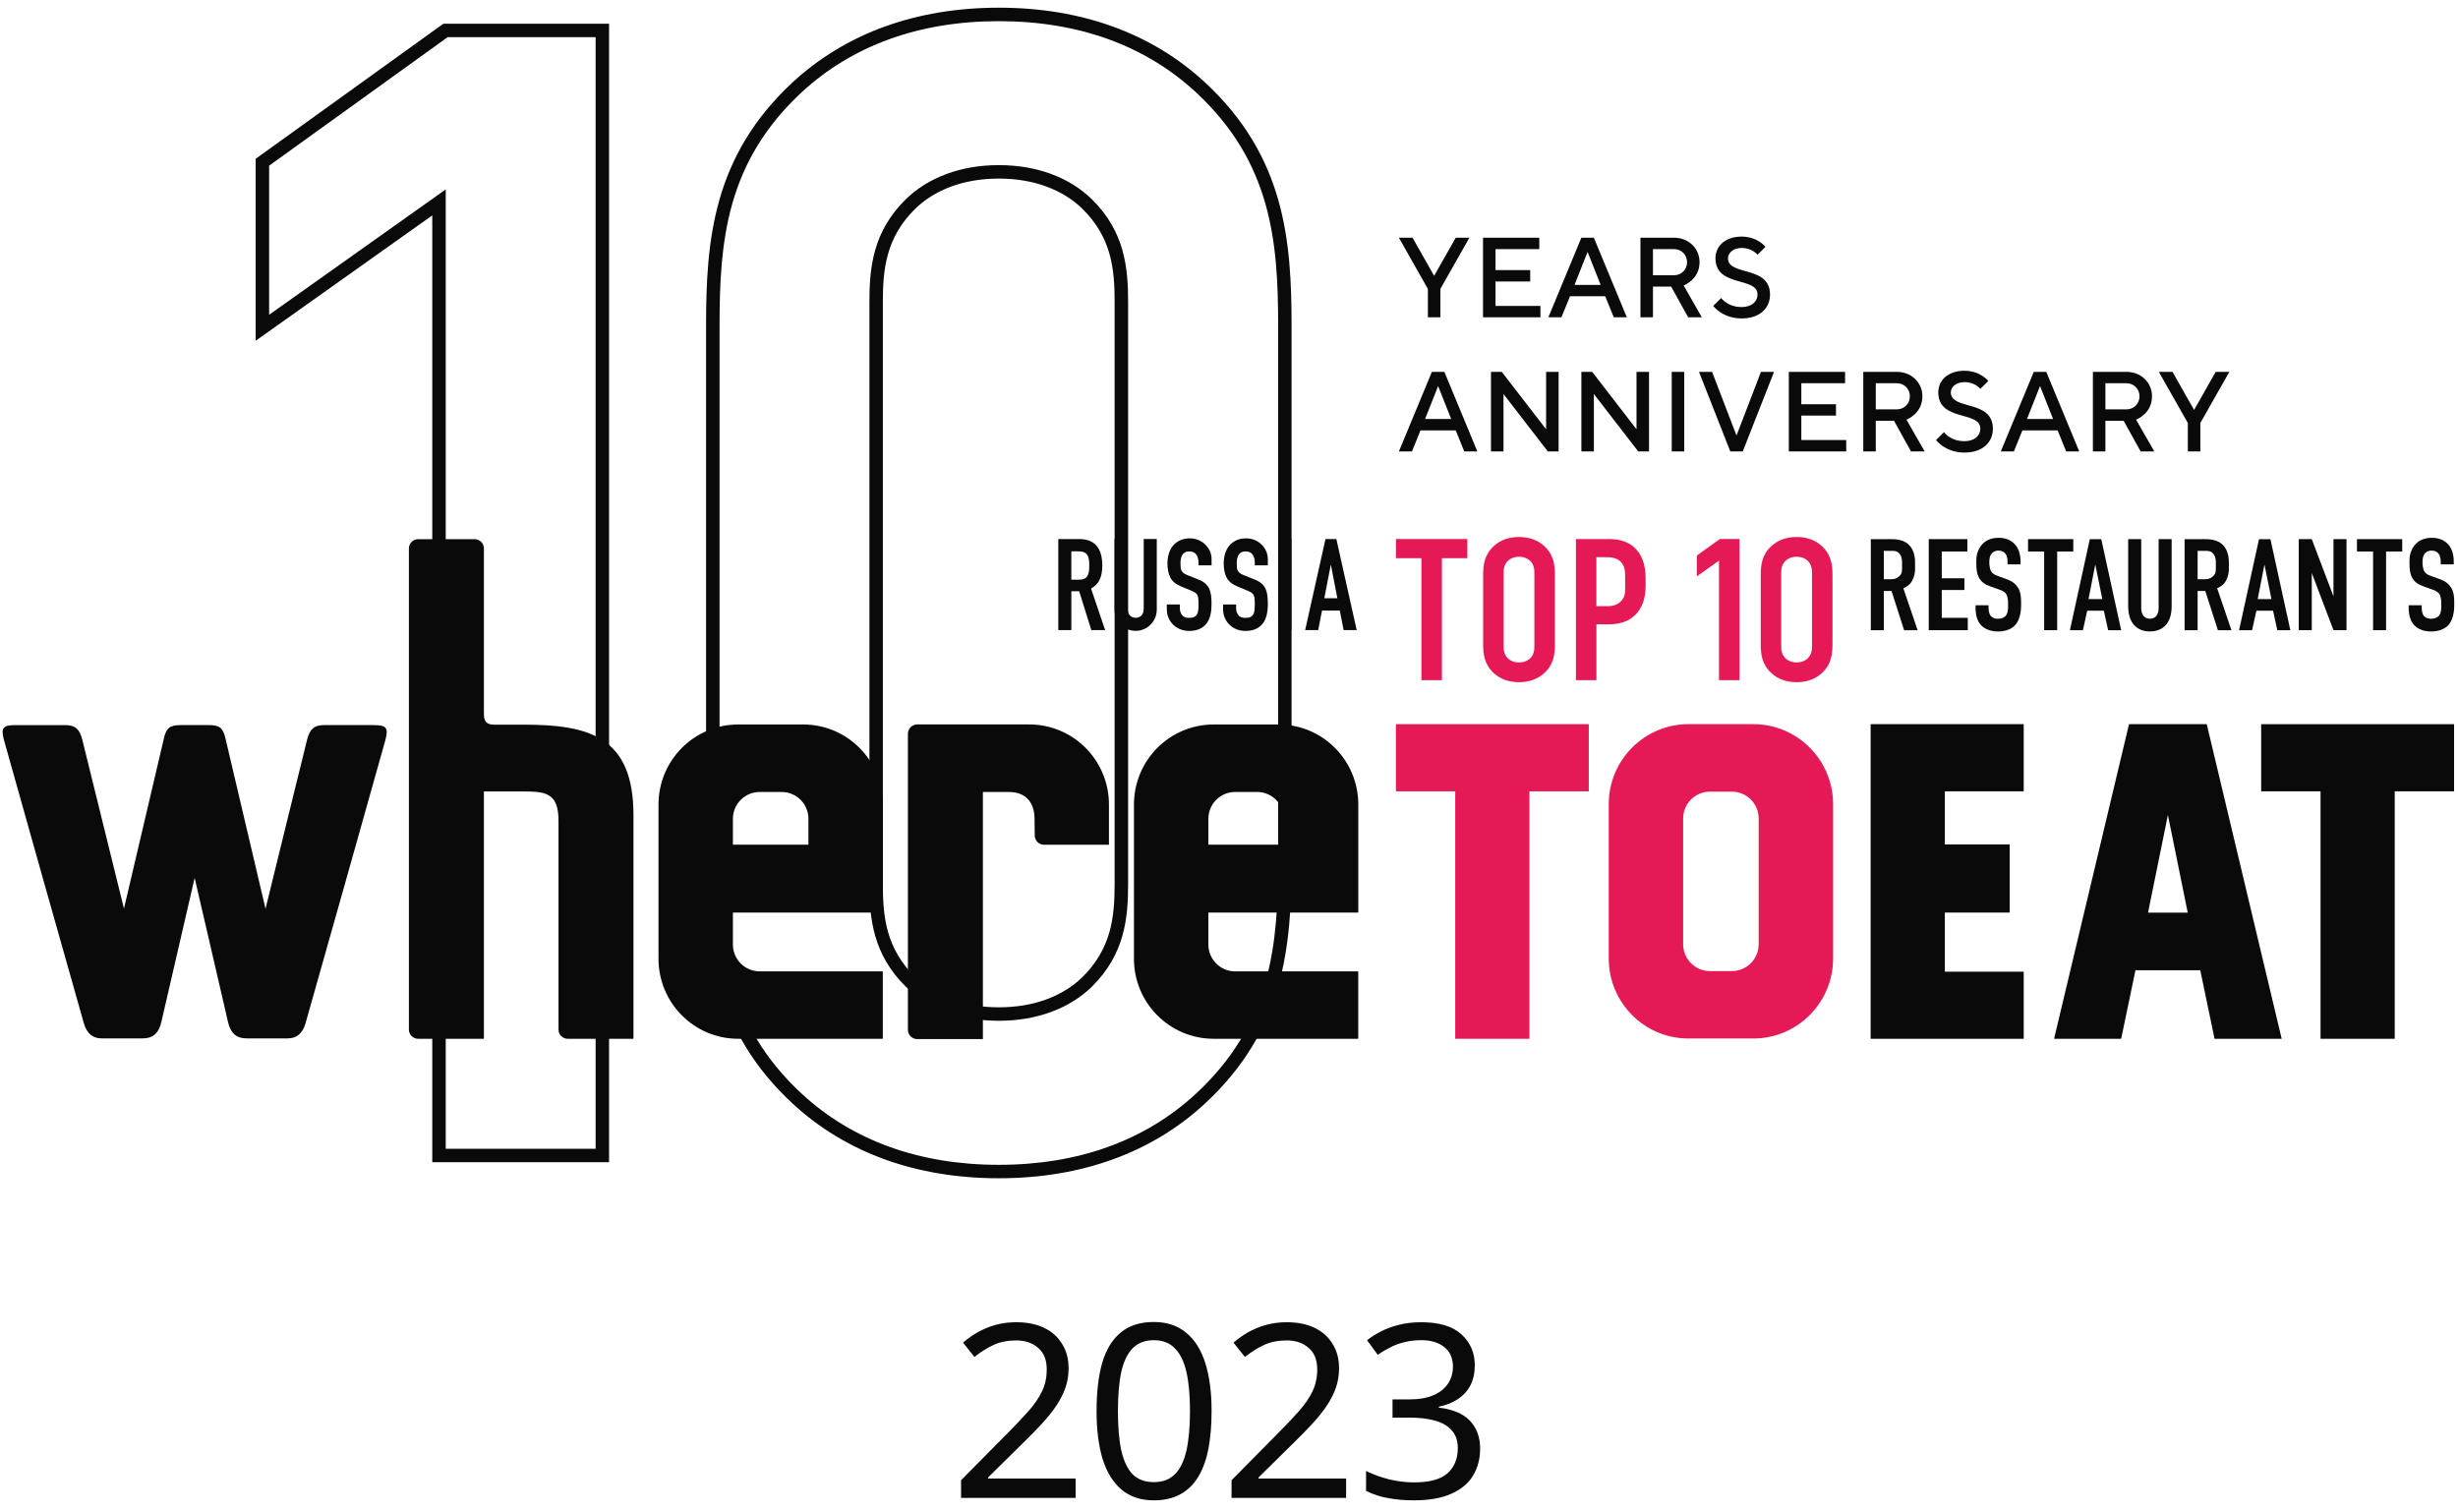 <?xml version="1.0" encoding="UTF-8"?> <svg xmlns="http://www.w3.org/2000/svg" width="169" height="104" viewBox="0 0 169 104" fill="none"><g clip-path="url(#clip0_502_120)"><path d="M29.721 14.811L17.578 23.432V10.92C21.879 7.822 26.182 4.729 30.484 1.63H41.876V79.917H29.721V14.811ZM18.504 21.644L30.646 13.024V78.994H40.952V2.557H30.776L18.504 11.392V21.646V21.644Z" fill="#0A0A0A"></path><path d="M97.12 16.347H96.182L98.174 19.865V21.818H99.034V19.865L101.027 16.347H100.089L98.604 18.966L97.12 16.347ZM102.825 21.036V19.356H105.209V18.574H102.825V17.129H105.834V16.347H101.965V21.818H105.912V21.036H102.825ZM106.458 21.818H107.357L107.945 20.372H110.367L110.955 21.818H111.853L109.586 16.347H108.726L106.458 21.818ZM109.155 17.325L110.054 19.591H108.256L109.155 17.325ZM112.79 21.818H113.65V19.708H114.9L116.071 21.818H117.009L115.759 19.628C115.759 19.628 116.853 19.238 116.853 18.026C116.853 17.088 116.11 16.346 115.094 16.346H112.789V21.816L112.79 21.818ZM115.994 18.028C115.994 18.537 115.603 18.927 115.095 18.927H113.65V17.129H115.095C115.603 17.129 115.994 17.52 115.994 18.028ZM120.84 20.255C120.84 20.723 120.448 21.114 119.745 21.114C118.768 21.114 118.339 20.49 118.339 20.49L117.792 21.036C117.792 21.036 118.417 21.896 119.745 21.896C120.995 21.896 121.698 21.193 121.698 20.255C121.698 18.224 118.807 19.005 118.807 17.754C118.807 17.401 119.159 17.05 119.745 17.05C120.487 17.05 120.84 17.519 120.84 17.519L121.386 16.972C121.386 16.972 120.84 16.269 119.745 16.269C118.611 16.269 117.947 16.933 117.947 17.754C117.947 19.785 120.84 19.003 120.84 20.255ZM96.182 31.04H97.081L97.666 29.595H100.089L100.675 31.04H101.574L99.308 25.57H98.448L96.182 31.04ZM98.878 26.547L99.777 28.813H97.98L98.878 26.547ZM106.303 25.57V29.517L103.256 25.57H102.513V31.04H103.373V27.094L106.421 31.04H107.163V25.57H106.303ZM112.518 25.57V29.517L109.47 25.57H108.728V31.04H109.587V27.094L112.636 31.04H113.379V25.57H112.518ZM114.94 31.04H115.8V25.57H114.94V31.04ZM118.965 31.04H119.825L121.974 25.57H121.075L119.394 29.947L117.714 25.57H116.815L118.965 31.04ZM123.85 30.259V28.578H126.233V27.797H123.85V26.352H126.858V25.57H122.99V31.04H126.937V30.259H123.85ZM128.11 31.04H128.969V28.931H130.221L131.392 31.04H132.33L131.079 28.853C131.079 28.853 132.174 28.461 132.174 27.25C132.174 26.312 131.431 25.57 130.415 25.57H128.11V31.04ZM131.314 27.25C131.314 27.759 130.924 28.149 130.415 28.149H128.969V26.352H130.415C130.924 26.352 131.314 26.743 131.314 27.25ZM136.159 29.477C136.159 29.947 135.769 30.337 135.066 30.337C134.089 30.337 133.66 29.712 133.66 29.712L133.113 30.26C133.113 30.26 133.738 31.12 135.068 31.12C136.317 31.12 137.021 30.417 137.021 29.479C137.021 27.448 134.128 28.229 134.128 26.978C134.128 26.626 134.48 26.275 135.066 26.275C135.808 26.275 136.159 26.743 136.159 26.743L136.706 26.196C136.706 26.196 136.159 25.493 135.065 25.493C133.931 25.493 133.267 26.157 133.267 26.978C133.267 29.009 136.158 28.228 136.158 29.479L136.159 29.477ZM137.566 31.04H138.465L139.05 29.595H141.473L142.059 31.04H142.958L140.692 25.57H139.832L137.566 31.04ZM140.263 26.547L141.161 28.813H139.364L140.263 26.547ZM143.897 31.04H144.757V28.931H146.008L147.18 31.04H148.118L146.867 28.853C146.867 28.853 147.961 28.461 147.961 27.25C147.961 26.312 147.219 25.57 146.203 25.57H143.897V31.04ZM147.102 27.25C147.102 27.759 146.712 28.149 146.203 28.149H144.757V26.352H146.203C146.712 26.352 147.102 26.743 147.102 27.25ZM149.369 25.57H148.431L150.425 29.087V31.04H151.285V29.087L153.278 25.57H152.34L150.855 28.189L149.371 25.57H149.369Z" fill="#0A0A0A"></path><path d="M139.141 54.414V49.796H128.616C128.616 57.007 128.616 64.218 128.616 71.43H139.141V66.814H133.718V62.753H138.175V58.066H133.718V54.414H139.141Z" fill="#0A0A0A"></path><path d="M147.688 62.757L149.054 56.039L150.418 62.757H147.688ZM156.878 71.43L151.725 49.796C149.944 49.796 148.163 49.796 146.381 49.796L141.227 71.43H145.841L146.824 66.716H151.279L152.263 71.43H156.876H156.878Z" fill="#0A0A0A"></path><path d="M129.522 39.828H130.033C130.229 39.828 130.417 39.782 130.587 39.621C130.766 39.451 130.775 39.3 130.775 39.058V38.611C130.775 38.37 130.685 38.155 130.569 38.039C130.391 37.859 130.176 37.878 129.988 37.878H129.522V39.828ZM129.799 37.072C130.256 37.072 130.918 37.046 131.338 37.564C131.545 37.816 131.67 38.191 131.67 38.656V39.13C131.67 39.534 131.527 39.909 131.338 40.124C131.204 40.276 131.025 40.383 130.864 40.446L131.847 43.336H130.918L130.051 40.635H129.522V43.336H128.628V37.074H129.799V37.072Z" fill="#0A0A0A"></path><path d="M132.612 37.072H135.268V37.923H133.505V39.764H135.063V40.57H133.505V42.483H135.295V43.333H132.612V37.072Z" fill="#0A0A0A"></path><path d="M138.029 38.638C138.029 38.504 138.02 38.245 137.877 38.065C137.796 37.967 137.662 37.86 137.403 37.86C137.278 37.86 137.107 37.887 136.964 38.03C136.794 38.209 136.776 38.459 136.776 38.665C136.776 38.836 136.803 39.149 136.919 39.317C137.019 39.471 137.196 39.542 137.33 39.594L137.877 39.792C138.145 39.889 138.457 40.005 138.69 40.328C138.932 40.659 138.96 41.016 138.96 41.41V41.626C138.96 42.261 138.789 42.743 138.529 43.012C138.297 43.253 137.886 43.423 137.366 43.423C136.733 43.423 136.321 43.164 136.115 42.878C135.829 42.493 135.829 41.903 135.829 41.823V41.617H136.724V41.787C136.724 41.93 136.742 42.18 136.867 42.341C137.019 42.529 137.241 42.547 137.357 42.547C137.699 42.547 137.85 42.413 137.921 42.323C138.056 42.153 138.065 41.894 138.065 41.705V41.474C138.065 41.258 138.038 40.99 137.921 40.829C137.805 40.668 137.591 40.587 137.491 40.552L136.839 40.319C136.517 40.203 136.195 40.042 136.017 39.621C135.891 39.335 135.882 39.022 135.882 38.709V38.53C135.882 38.01 136.088 37.619 136.347 37.367C136.642 37.081 137.019 36.982 137.43 36.982C138.324 36.982 138.923 37.563 138.923 38.601V38.805H138.029V38.635V38.638Z" fill="#0A0A0A"></path><path d="M142.549 37.072V37.923H141.441V43.333H140.547V37.923H139.438V37.072H142.549Z" fill="#0A0A0A"></path><path d="M144.061 38.817L143.596 41.197H144.544L144.063 38.817H144.061ZM144.946 43.335L144.651 41.993H143.507L143.212 43.335H142.317L143.685 37.074H144.472L145.841 43.335H144.946Z" fill="#0A0A0A"></path><path d="M147.22 37.072V41.821C147.22 42.25 147.426 42.545 147.819 42.545C148.212 42.545 148.417 42.25 148.417 41.821V37.072H149.312V41.687C149.312 43.065 148.488 43.422 147.818 43.422C147.148 43.422 146.324 43.065 146.324 41.687V37.072H147.219H147.22Z" fill="#0A0A0A"></path><path d="M151.098 39.828H151.609C151.806 39.828 151.992 39.782 152.163 39.621C152.342 39.451 152.351 39.3 152.351 39.058V38.611C152.351 38.37 152.261 38.155 152.145 38.039C151.965 37.859 151.75 37.878 151.563 37.878H151.098V39.828ZM151.375 37.072C151.833 37.072 152.494 37.046 152.914 37.564C153.12 37.816 153.245 38.191 153.245 38.656V39.13C153.245 39.534 153.102 39.909 152.914 40.124C152.78 40.276 152.601 40.383 152.44 40.446L153.423 43.336H152.492L151.625 40.635H151.097V43.336H150.202V37.074H151.374L151.375 37.072Z" fill="#0A0A0A"></path><path d="M155.693 38.817L155.228 41.197H156.175L155.693 38.817ZM156.579 43.335L156.284 41.993H155.138L154.843 43.335H153.948L155.317 37.074H156.104L157.473 43.335H156.579Z" fill="#0A0A0A"></path><path d="M158.946 37.072L160.439 41.008V37.072H161.334V43.333H160.439L158.946 39.398V43.333H158.051V37.072H158.946Z" fill="#0A0A0A"></path><path d="M73.661 39.862H74.172C74.33 39.862 74.456 39.84 74.549 39.796C74.643 39.752 74.715 39.691 74.765 39.608C74.814 39.526 74.849 39.425 74.866 39.303C74.884 39.184 74.893 39.044 74.893 38.886C74.893 38.728 74.884 38.59 74.866 38.469C74.849 38.349 74.811 38.246 74.756 38.162C74.7 38.078 74.622 38.015 74.522 37.972C74.423 37.932 74.29 37.911 74.126 37.911H73.66V39.864L73.661 39.862ZM72.764 37.066H74.206C75.262 37.066 75.789 37.679 75.789 38.903C75.789 39.267 75.731 39.579 75.617 39.84C75.503 40.1 75.302 40.311 75.015 40.467L75.983 43.325H75.033L74.197 40.653H73.661V43.325H72.764V37.065V37.066Z" fill="#0A0A0A"></path><path d="M79.533 41.919C79.533 42.124 79.495 42.315 79.418 42.49C79.343 42.666 79.238 42.819 79.107 42.952C78.974 43.083 78.821 43.188 78.646 43.264C78.47 43.339 78.282 43.378 78.083 43.378C77.884 43.378 77.696 43.34 77.52 43.264C77.344 43.188 77.19 43.083 77.058 42.952C76.925 42.819 76.823 42.666 76.746 42.49C76.669 42.313 76.631 42.124 76.631 41.919V37.065H77.529V41.832C77.529 42.054 77.582 42.219 77.687 42.324C77.792 42.429 77.925 42.482 78.083 42.482C78.241 42.482 78.374 42.429 78.479 42.324C78.584 42.219 78.637 42.054 78.637 41.832V37.065H79.534V41.919H79.533Z" fill="#0A0A0A"></path><path d="M83.301 38.875H82.403V38.673C82.403 38.468 82.355 38.29 82.259 38.141C82.162 37.991 82 37.917 81.771 37.917C81.647 37.917 81.547 37.941 81.467 37.988C81.389 38.036 81.327 38.095 81.283 38.169C81.24 38.242 81.208 38.327 81.191 38.423C81.173 38.519 81.164 38.622 81.164 38.727C81.164 38.851 81.169 38.955 81.178 39.039C81.187 39.125 81.208 39.197 81.244 39.259C81.279 39.32 81.33 39.375 81.398 39.421C81.465 39.468 81.557 39.516 81.675 39.561L82.361 39.834C82.56 39.909 82.721 39.999 82.845 40.102C82.968 40.204 83.063 40.325 83.131 40.462C83.197 40.6 83.244 40.758 83.266 40.936C83.29 41.115 83.301 41.319 83.301 41.547C83.301 41.811 83.275 42.056 83.223 42.282C83.17 42.508 83.082 42.702 82.964 42.862C82.845 43.023 82.683 43.151 82.485 43.244C82.284 43.338 82.042 43.384 81.754 43.384C81.538 43.384 81.336 43.347 81.148 43.27C80.959 43.195 80.8 43.089 80.664 42.958C80.529 42.826 80.422 42.669 80.344 42.487C80.265 42.306 80.225 42.109 80.225 41.898V41.564H81.122V41.846C81.122 42.01 81.17 42.157 81.267 42.29C81.363 42.422 81.526 42.487 81.754 42.487C81.908 42.487 82.025 42.466 82.111 42.422C82.196 42.379 82.26 42.317 82.304 42.237C82.348 42.159 82.376 42.059 82.388 41.943C82.4 41.826 82.405 41.696 82.405 41.556C82.405 41.392 82.399 41.258 82.388 41.153C82.376 41.047 82.352 40.962 82.313 40.897C82.274 40.832 82.221 40.781 82.155 40.739C82.087 40.698 81.998 40.653 81.887 40.606L81.246 40.343C80.859 40.185 80.6 39.974 80.467 39.715C80.335 39.454 80.268 39.128 80.268 38.735C80.268 38.5 80.3 38.277 80.365 38.066C80.429 37.854 80.524 37.673 80.651 37.521C80.777 37.369 80.937 37.247 81.13 37.155C81.324 37.065 81.548 37.018 81.807 37.018C82.03 37.018 82.233 37.059 82.418 37.142C82.602 37.223 82.762 37.331 82.893 37.467C83.025 37.602 83.126 37.753 83.197 37.92C83.268 38.087 83.302 38.259 83.302 38.435V38.875H83.301Z" fill="#0A0A0A"></path><path d="M87.17 38.875H86.273V38.673C86.273 38.468 86.224 38.29 86.126 38.141C86.03 37.991 85.868 37.917 85.639 37.917C85.515 37.917 85.414 37.941 85.335 37.988C85.256 38.036 85.195 38.095 85.151 38.169C85.107 38.242 85.076 38.327 85.059 38.423C85.041 38.519 85.032 38.622 85.032 38.727C85.032 38.851 85.036 38.955 85.045 39.039C85.054 39.125 85.076 39.197 85.112 39.259C85.146 39.32 85.199 39.375 85.265 39.421C85.333 39.468 85.425 39.516 85.542 39.561L86.229 39.834C86.428 39.909 86.59 39.999 86.714 40.102C86.837 40.204 86.932 40.325 87 40.462C87.068 40.6 87.113 40.758 87.137 40.936C87.161 41.115 87.171 41.319 87.171 41.547C87.171 41.811 87.144 42.056 87.092 42.282C87.039 42.508 86.952 42.702 86.833 42.862C86.714 43.023 86.553 43.151 86.354 43.244C86.154 43.338 85.911 43.384 85.624 43.384C85.405 43.384 85.204 43.347 85.017 43.27C84.829 43.195 84.669 43.089 84.533 42.958C84.398 42.826 84.291 42.669 84.213 42.487C84.133 42.306 84.094 42.109 84.094 41.898V41.564H84.991V41.846C84.991 42.01 85.039 42.157 85.136 42.29C85.232 42.422 85.395 42.487 85.624 42.487C85.776 42.487 85.895 42.466 85.979 42.422C86.065 42.379 86.128 42.317 86.173 42.237C86.217 42.159 86.246 42.059 86.256 41.943C86.268 41.826 86.274 41.696 86.274 41.556C86.274 41.392 86.268 41.258 86.256 41.153C86.244 41.047 86.22 40.962 86.181 40.897C86.143 40.832 86.089 40.781 86.023 40.739C85.955 40.698 85.866 40.653 85.755 40.606L85.113 40.343C84.726 40.185 84.467 39.974 84.335 39.715C84.202 39.454 84.137 39.128 84.137 38.735C84.137 38.5 84.169 38.277 84.234 38.066C84.299 37.854 84.393 37.673 84.52 37.521C84.645 37.369 84.806 37.247 84.999 37.155C85.191 37.065 85.417 37.018 85.675 37.018C85.898 37.018 86.101 37.059 86.286 37.142C86.471 37.223 86.629 37.331 86.76 37.467C86.893 37.602 86.994 37.753 87.065 37.92C87.135 38.087 87.17 38.259 87.17 38.435V38.875Z" fill="#0A0A0A"></path><path d="M87.886 37.065H88.783V43.325H87.886V37.065Z" fill="#0A0A0A"></path><path d="M91.51 38.869H91.494L91.054 41.138H91.951L91.512 38.869H91.51ZM91.132 37.066H91.881L93.279 43.327H92.382L92.118 41.983H90.896L90.632 43.327H89.736L91.134 37.066H91.132Z" fill="#0A0A0A"></path><path d="M35.983 49.829H33.995C33.638 49.829 33.271 49.763 33.271 49.117V37.712C33.271 37.36 32.983 37.074 32.631 37.074H28.754C28.401 37.074 28.114 37.36 28.114 37.712V70.79C28.114 71.146 28.4 71.43 28.754 71.43C30.259 71.43 31.765 71.43 33.271 71.43V54.422C34.129 54.422 34.989 54.422 35.849 54.422C37.459 54.422 38.4 54.462 38.4 56.435C38.4 61.22 38.4 66.005 38.4 70.79C38.4 71.146 38.686 71.43 39.038 71.43H43.554V56.046C43.554 50.629 40.468 49.829 35.983 49.829Z" fill="#0A0A0A"></path><path d="M55.583 58.084H50.391V56.301C50.391 55.283 51.218 54.457 52.236 54.457H53.739C54.757 54.457 55.583 55.283 55.583 56.301V58.084ZM55.22 49.817H50.754C47.728 49.817 45.275 52.282 45.275 55.322V65.926C45.275 68.966 47.728 71.429 50.754 71.429C54.069 71.429 57.383 71.429 60.697 71.429V66.792C57.877 66.792 55.056 66.795 52.236 66.795C51.218 66.795 50.391 65.97 50.391 64.95V62.75H60.701V55.321C60.701 52.281 58.247 49.816 55.22 49.816V49.817Z" fill="#0A0A0A"></path><path d="M70.765 49.814C68.197 49.814 65.63 49.814 63.063 49.814C62.709 49.814 62.423 50.1 62.423 50.454C62.423 57.239 62.423 64.024 62.423 70.81C62.423 71.165 62.709 71.45 63.063 71.45C64.569 71.45 66.073 71.45 67.579 71.45C67.579 65.785 67.579 60.121 67.579 54.458C67.579 54.458 69.376 54.456 69.354 54.458C70.64 54.458 71.129 55.304 71.129 56.299L71.144 57.447C71.144 57.799 71.43 58.087 71.784 58.087C73.272 58.087 74.758 58.087 76.246 58.087C76.246 57.165 76.246 56.242 76.246 55.321C76.246 52.279 73.793 49.814 70.766 49.814H70.765Z" fill="#0A0A0A"></path><path d="M25.673 49.859H22.291C21.635 49.859 21.311 50.098 21.12 50.838C20.965 51.434 18.256 62.489 18.256 62.489C18.256 62.489 15.672 51.511 15.505 50.788C15.338 50.064 15.118 49.859 14.353 49.859H13.999H12.772H12.42C11.655 49.859 11.434 50.064 11.266 50.788C11.101 51.511 8.523 62.476 8.523 62.476C8.523 62.476 5.806 51.434 5.653 50.839C5.462 50.1 5.139 49.86 4.481 49.86H1.098C0.253 49.86 0.038 49.996 0.265 50.859C0.463 51.604 5.566 69.681 5.769 70.375C5.971 71.069 6.374 71.402 6.991 71.402H9.81C10.47 71.402 10.912 71.096 11.099 70.251C11.259 69.539 13.383 60.367 13.383 60.367C13.383 60.367 15.513 69.537 15.671 70.251C15.856 71.096 16.302 71.402 16.96 71.402H19.78C20.397 71.402 20.799 71.069 21.003 70.375C21.204 69.681 26.309 51.604 26.505 50.859C26.733 49.996 26.518 49.86 25.672 49.86L25.673 49.859Z" fill="#0A0A0A"></path><path d="M88.274 58.084H83.082V56.301C83.082 55.283 83.909 54.457 84.926 54.457H86.429C87.447 54.457 88.274 55.283 88.274 56.301V58.084ZM87.911 49.817H83.445C80.418 49.817 77.965 52.282 77.965 55.322V65.926C77.965 68.966 80.418 71.429 83.445 71.429C86.759 71.429 90.073 71.429 93.387 71.429V66.792C90.567 66.792 87.747 66.795 84.926 66.795C83.907 66.795 83.082 65.97 83.082 64.95V62.75H93.39V55.321C93.39 52.281 90.936 49.816 87.911 49.816V49.817Z" fill="#0A0A0A"></path><path d="M100.887 37.065V38.382H99.139V46.77H97.728V38.382H95.979V37.065H100.887Z" fill="#E51955"></path><path d="M105.496 39.408C105.496 39.117 105.469 38.825 105.201 38.562C105.046 38.409 104.791 38.285 104.439 38.285C104.087 38.285 103.832 38.409 103.677 38.562C103.409 38.825 103.381 39.116 103.381 39.408V44.426C103.381 44.717 103.409 45.008 103.677 45.273C103.832 45.425 104.087 45.55 104.439 45.55C104.791 45.55 105.044 45.425 105.201 45.273C105.469 45.009 105.496 44.717 105.496 44.426V39.408ZM101.973 39.615C101.973 38.881 102.03 38.175 102.706 37.55C103.129 37.161 103.707 36.925 104.441 36.925C105.174 36.925 105.752 37.16 106.174 37.55C106.85 38.173 106.907 38.881 106.907 39.615V44.219C106.907 44.953 106.85 45.66 106.174 46.285C105.752 46.673 105.174 46.909 104.441 46.909C103.707 46.909 103.129 46.675 102.706 46.285C102.03 45.661 101.973 44.953 101.973 44.219V39.615Z" fill="#E51955"></path><path d="M109.762 41.683H110.524C110.792 41.683 111.173 41.641 111.468 41.323C111.763 41.004 111.736 40.671 111.736 40.325V39.686C111.736 39.354 111.75 38.882 111.355 38.563C111.031 38.3 110.635 38.313 110.254 38.313H109.76V41.683H109.762ZM108.353 37.066H110.453C111.06 37.066 111.807 37.093 112.427 37.705C113.076 38.357 113.145 39.202 113.145 39.923V40.2C113.145 40.74 113.09 41.544 112.54 42.169C111.962 42.821 111.201 42.931 110.595 42.931H109.762V46.772H108.353V37.066Z" fill="#E51955"></path><path d="M118.19 38.549L116.666 39.63V38.201L118.246 37.065H119.598V46.77H118.19V38.549Z" fill="#E51955"></path><path d="M124.584 39.408C124.584 39.117 124.555 38.825 124.288 38.562C124.133 38.409 123.879 38.285 123.527 38.285C123.173 38.285 122.92 38.409 122.765 38.562C122.497 38.825 122.468 39.116 122.468 39.408V44.426C122.468 44.717 122.497 45.008 122.765 45.273C122.92 45.425 123.173 45.55 123.527 45.55C123.879 45.55 124.132 45.425 124.288 45.273C124.555 45.009 124.584 44.717 124.584 44.426V39.408ZM121.059 39.615C121.059 38.881 121.116 38.175 121.792 37.55C122.215 37.161 122.793 36.925 123.527 36.925C124.26 36.925 124.838 37.16 125.26 37.55C125.936 38.173 125.993 38.881 125.993 39.615V44.219C125.993 44.953 125.936 45.66 125.26 46.285C124.837 46.673 124.26 46.909 123.527 46.909C122.793 46.909 122.215 46.675 121.792 46.285C121.116 45.661 121.059 44.953 121.059 44.219V39.615Z" fill="#E51955"></path><path d="M109.237 49.796H95.975V54.414H100.055V71.43H105.155V54.414H109.237V49.796Z" fill="#E51955"></path><path d="M120.554 49.796H116.088C113.063 49.796 110.609 52.261 110.609 55.301V65.904C110.609 68.945 113.062 71.409 116.088 71.409H120.554C123.581 71.409 126.034 68.945 126.034 65.904V55.301C126.034 52.259 123.579 49.796 120.554 49.796ZM120.917 64.93C120.917 65.948 120.091 66.775 119.073 66.775H117.57C116.551 66.775 115.725 65.948 115.725 64.93V56.28C115.725 55.262 116.551 54.435 117.57 54.435H119.073C120.092 54.435 120.917 55.262 120.917 56.28V64.93Z" fill="#E51955"></path><path d="M76.637 20.769C76.637 19.643 76.585 18.521 76.277 17.443C75.975 16.381 75.421 15.342 74.419 14.356C73.799 13.749 72.966 13.198 71.918 12.817C71.003 12.483 69.923 12.28 68.676 12.28C67.427 12.28 66.345 12.483 65.43 12.816C64.382 13.198 63.549 13.748 62.927 14.356C61.923 15.342 61.367 16.381 61.063 17.443C60.755 18.523 60.7 19.644 60.7 20.769V60.78C60.7 61.903 60.755 63.024 61.063 64.102C61.367 65.163 61.923 66.202 62.927 67.193C63.548 67.8 64.379 68.349 65.427 68.729C66.342 69.062 67.424 69.265 68.675 69.265C69.923 69.265 71.004 69.062 71.92 68.729C72.966 68.349 73.799 67.8 74.418 67.193C75.419 66.204 75.972 65.165 76.276 64.102C76.583 63.024 76.636 61.903 76.636 60.78V20.769H76.637ZM77.166 17.19C77.503 18.377 77.563 19.575 77.563 20.769V60.78C77.563 61.971 77.504 63.168 77.166 64.355C76.824 65.558 76.199 66.732 75.067 67.851C74.359 68.544 73.415 69.168 72.236 69.596C71.222 69.965 70.036 70.191 68.678 70.191C67.317 70.191 66.13 69.965 65.115 69.598C63.935 69.168 62.991 68.544 62.283 67.851C61.149 66.734 60.521 65.558 60.176 64.355C59.836 63.168 59.777 61.971 59.777 60.78V20.769C59.777 19.574 59.837 18.375 60.176 17.19C60.521 15.987 61.149 14.812 62.283 13.698C62.991 13.005 63.936 12.379 65.117 11.948C66.13 11.58 67.318 11.354 68.678 11.354C70.034 11.354 71.221 11.58 72.234 11.948C73.415 12.379 74.359 13.005 75.068 13.698C76.199 14.812 76.825 15.987 77.167 17.19H77.166ZM48.546 22.428C48.546 19.465 48.662 16.556 49.464 13.737C50.273 10.9 51.773 8.175 54.537 5.624C56.313 3.995 58.424 2.693 60.87 1.813C63.18 0.982 65.782 0.529 68.676 0.529C71.569 0.529 74.171 0.984 76.478 1.813C78.923 2.694 81.032 3.995 82.805 5.624C85.574 8.177 87.074 10.9 87.884 13.737C88.686 16.555 88.802 19.465 88.802 22.428V59.121C88.802 62.083 88.686 64.993 87.884 67.81C87.075 70.649 85.574 73.373 82.805 75.923C81.032 77.554 78.923 78.855 76.478 79.734C74.169 80.566 71.567 81.02 68.676 81.02C65.782 81.02 63.179 80.566 60.87 79.736C58.424 78.855 56.313 77.554 54.537 75.923C51.771 73.371 50.273 70.647 49.464 67.81C48.662 64.993 48.546 62.083 48.546 59.121V22.428ZM50.353 13.99C49.582 16.698 49.472 19.533 49.472 22.428V59.121C49.472 62.015 49.583 64.852 50.353 67.557C51.118 70.244 52.539 72.825 55.162 75.244C56.85 76.794 58.857 78.031 61.182 78.869C63.388 79.662 65.886 80.096 68.678 80.096C71.468 80.096 73.965 79.662 76.169 78.869C78.491 78.033 80.496 76.795 82.183 75.246C84.809 72.825 86.232 70.245 86.997 67.559C87.768 64.852 87.879 62.016 87.879 59.122V22.43C87.879 19.534 87.769 16.699 86.997 13.992C86.23 11.306 84.807 8.725 82.183 6.305C80.496 4.755 78.492 3.518 76.169 2.682C73.965 1.889 71.468 1.455 68.678 1.455C65.886 1.455 63.388 1.889 61.182 2.682C58.857 3.518 56.85 4.755 55.162 6.305C52.539 8.726 51.118 11.306 50.353 13.992V13.99Z" fill="#0A0A0A"></path><path d="M168.731 49.796H155.467V54.414H159.549V71.43H164.649V54.414H168.731V49.796Z" fill="#0A0A0A"></path><path d="M165.165 37.072V37.923H164.055V43.333H163.161V37.923H162.053V37.072H165.165Z" fill="#0A0A0A"></path><path d="M167.812 38.638C167.812 38.504 167.803 38.245 167.66 38.065C167.578 37.967 167.444 37.86 167.185 37.86C167.06 37.86 166.892 37.887 166.747 38.03C166.577 38.209 166.559 38.459 166.559 38.665C166.559 38.836 166.586 39.149 166.702 39.317C166.801 39.471 166.979 39.542 167.113 39.594L167.66 39.792C167.928 39.889 168.241 40.005 168.473 40.328C168.715 40.659 168.741 41.016 168.741 41.41V41.626C168.741 42.261 168.572 42.743 168.312 43.012C168.08 43.253 167.669 43.423 167.149 43.423C166.515 43.423 166.103 43.164 165.896 42.878C165.61 42.493 165.61 41.903 165.61 41.823V41.617H166.505V41.787C166.505 41.93 166.523 42.18 166.648 42.341C166.8 42.529 167.023 42.547 167.14 42.547C167.48 42.547 167.633 42.413 167.703 42.323C167.837 42.153 167.848 41.894 167.848 41.705V41.474C167.848 41.258 167.821 40.99 167.703 40.829C167.587 40.668 167.374 40.587 167.274 40.552L166.622 40.319C166.3 40.203 165.979 40.042 165.8 39.621C165.675 39.335 165.666 39.022 165.666 38.709V38.53C165.666 38.01 165.872 37.619 166.131 37.367C166.428 37.081 166.803 36.982 167.214 36.982C168.108 36.982 168.708 37.563 168.708 38.601V38.805H167.813V38.635L167.812 38.638Z" fill="#0A0A0A"></path><path d="M73.955 103H66.079V101.782L69.2 98.628C69.8 98.028 70.306 97.494 70.718 97.027C71.129 96.559 71.441 96.103 71.652 95.658C71.864 95.202 71.969 94.707 71.969 94.173C71.969 93.517 71.775 93.022 71.385 92.689C70.996 92.344 70.49 92.171 69.867 92.171C69.288 92.171 68.777 92.272 68.332 92.472C67.898 92.672 67.453 92.95 66.997 93.306L66.213 92.322C66.524 92.055 66.864 91.815 67.231 91.604C67.609 91.393 68.015 91.226 68.449 91.103C68.894 90.981 69.366 90.92 69.867 90.92C70.612 90.92 71.252 91.048 71.786 91.304C72.32 91.56 72.731 91.927 73.02 92.405C73.321 92.872 73.471 93.434 73.471 94.09C73.471 94.557 73.399 95.002 73.254 95.425C73.109 95.836 72.904 96.242 72.637 96.643C72.37 97.043 72.047 97.449 71.669 97.861C71.291 98.272 70.874 98.701 70.418 99.146L67.931 101.598V101.665H73.955V103ZM83.303 97.027C83.303 97.994 83.231 98.856 83.086 99.613C82.942 100.369 82.708 101.014 82.385 101.548C82.074 102.071 81.662 102.472 81.151 102.75C80.65 103.028 80.044 103.167 79.332 103.167C78.442 103.167 77.702 102.922 77.113 102.433C76.534 101.943 76.101 101.242 75.811 100.33C75.533 99.407 75.394 98.306 75.394 97.027C75.394 95.736 75.522 94.635 75.778 93.723C76.045 92.811 76.468 92.116 77.046 91.637C77.624 91.148 78.386 90.903 79.332 90.903C80.222 90.903 80.962 91.148 81.551 91.637C82.141 92.116 82.58 92.811 82.869 93.723C83.159 94.635 83.303 95.736 83.303 97.027ZM76.863 97.027C76.863 98.117 76.94 99.023 77.096 99.746C77.263 100.469 77.524 101.014 77.88 101.382C78.248 101.737 78.731 101.915 79.332 101.915C79.933 101.915 80.411 101.737 80.767 101.382C81.134 101.026 81.401 100.486 81.568 99.763C81.735 99.029 81.818 98.117 81.818 97.027C81.818 95.937 81.735 95.036 81.568 94.324C81.401 93.601 81.134 93.061 80.767 92.705C80.411 92.338 79.933 92.155 79.332 92.155C78.731 92.155 78.248 92.338 77.88 92.705C77.524 93.061 77.263 93.601 77.096 94.324C76.94 95.036 76.863 95.937 76.863 97.027ZM92.551 103H84.676V101.782L87.796 98.628C88.397 98.028 88.903 97.494 89.314 97.027C89.726 96.559 90.037 96.103 90.249 95.658C90.46 95.202 90.566 94.707 90.566 94.173C90.566 93.517 90.371 93.022 89.982 92.689C89.592 92.344 89.086 92.171 88.463 92.171C87.885 92.171 87.373 92.272 86.928 92.472C86.495 92.672 86.049 92.95 85.594 93.306L84.809 92.322C85.121 92.055 85.46 91.815 85.827 91.604C86.205 91.393 86.611 91.226 87.045 91.103C87.49 90.981 87.963 90.92 88.463 90.92C89.209 90.92 89.848 91.048 90.382 91.304C90.916 91.56 91.328 91.927 91.617 92.405C91.917 92.872 92.067 93.434 92.067 94.09C92.067 94.557 91.995 95.002 91.85 95.425C91.706 95.836 91.5 96.242 91.233 96.643C90.966 97.043 90.644 97.449 90.265 97.861C89.887 98.272 89.47 98.701 89.014 99.146L86.528 101.598V101.665H92.551V103ZM101.399 93.873C101.399 94.407 101.299 94.869 101.099 95.258C100.898 95.647 100.609 95.964 100.231 96.209C99.864 96.454 99.43 96.626 98.93 96.726V96.793C99.886 96.904 100.598 97.205 101.065 97.694C101.532 98.183 101.766 98.823 101.766 99.613C101.766 100.303 101.605 100.92 101.282 101.465C100.96 101.999 100.459 102.416 99.78 102.716C99.113 103.017 98.251 103.167 97.194 103.167C96.571 103.167 95.993 103.117 95.459 103.017C94.925 102.928 94.413 102.761 93.924 102.516V101.148C94.424 101.393 94.964 101.587 95.542 101.732C96.121 101.865 96.677 101.932 97.211 101.932C98.279 101.932 99.046 101.726 99.514 101.315C99.992 100.892 100.231 100.314 100.231 99.579C100.231 99.079 100.097 98.678 99.831 98.378C99.575 98.067 99.196 97.839 98.696 97.694C98.195 97.549 97.595 97.477 96.894 97.477H95.743V96.226H96.911C97.567 96.226 98.112 96.131 98.546 95.942C98.991 95.753 99.324 95.492 99.547 95.158C99.78 94.813 99.897 94.418 99.897 93.973C99.897 93.395 99.703 92.95 99.313 92.639C98.924 92.316 98.396 92.155 97.728 92.155C97.305 92.155 96.922 92.199 96.577 92.288C96.232 92.366 95.909 92.483 95.609 92.639C95.32 92.783 95.025 92.956 94.725 93.156L93.991 92.155C94.28 91.932 94.608 91.726 94.975 91.537C95.353 91.348 95.77 91.198 96.226 91.087C96.683 90.976 97.178 90.92 97.711 90.92C98.957 90.92 99.881 91.198 100.481 91.754C101.093 92.31 101.399 93.017 101.399 93.873Z" fill="#0A0A0A"></path></g><defs><clipPath id="clip0_502_120"><rect width="169" height="104" fill="white"></rect></clipPath></defs></svg> 